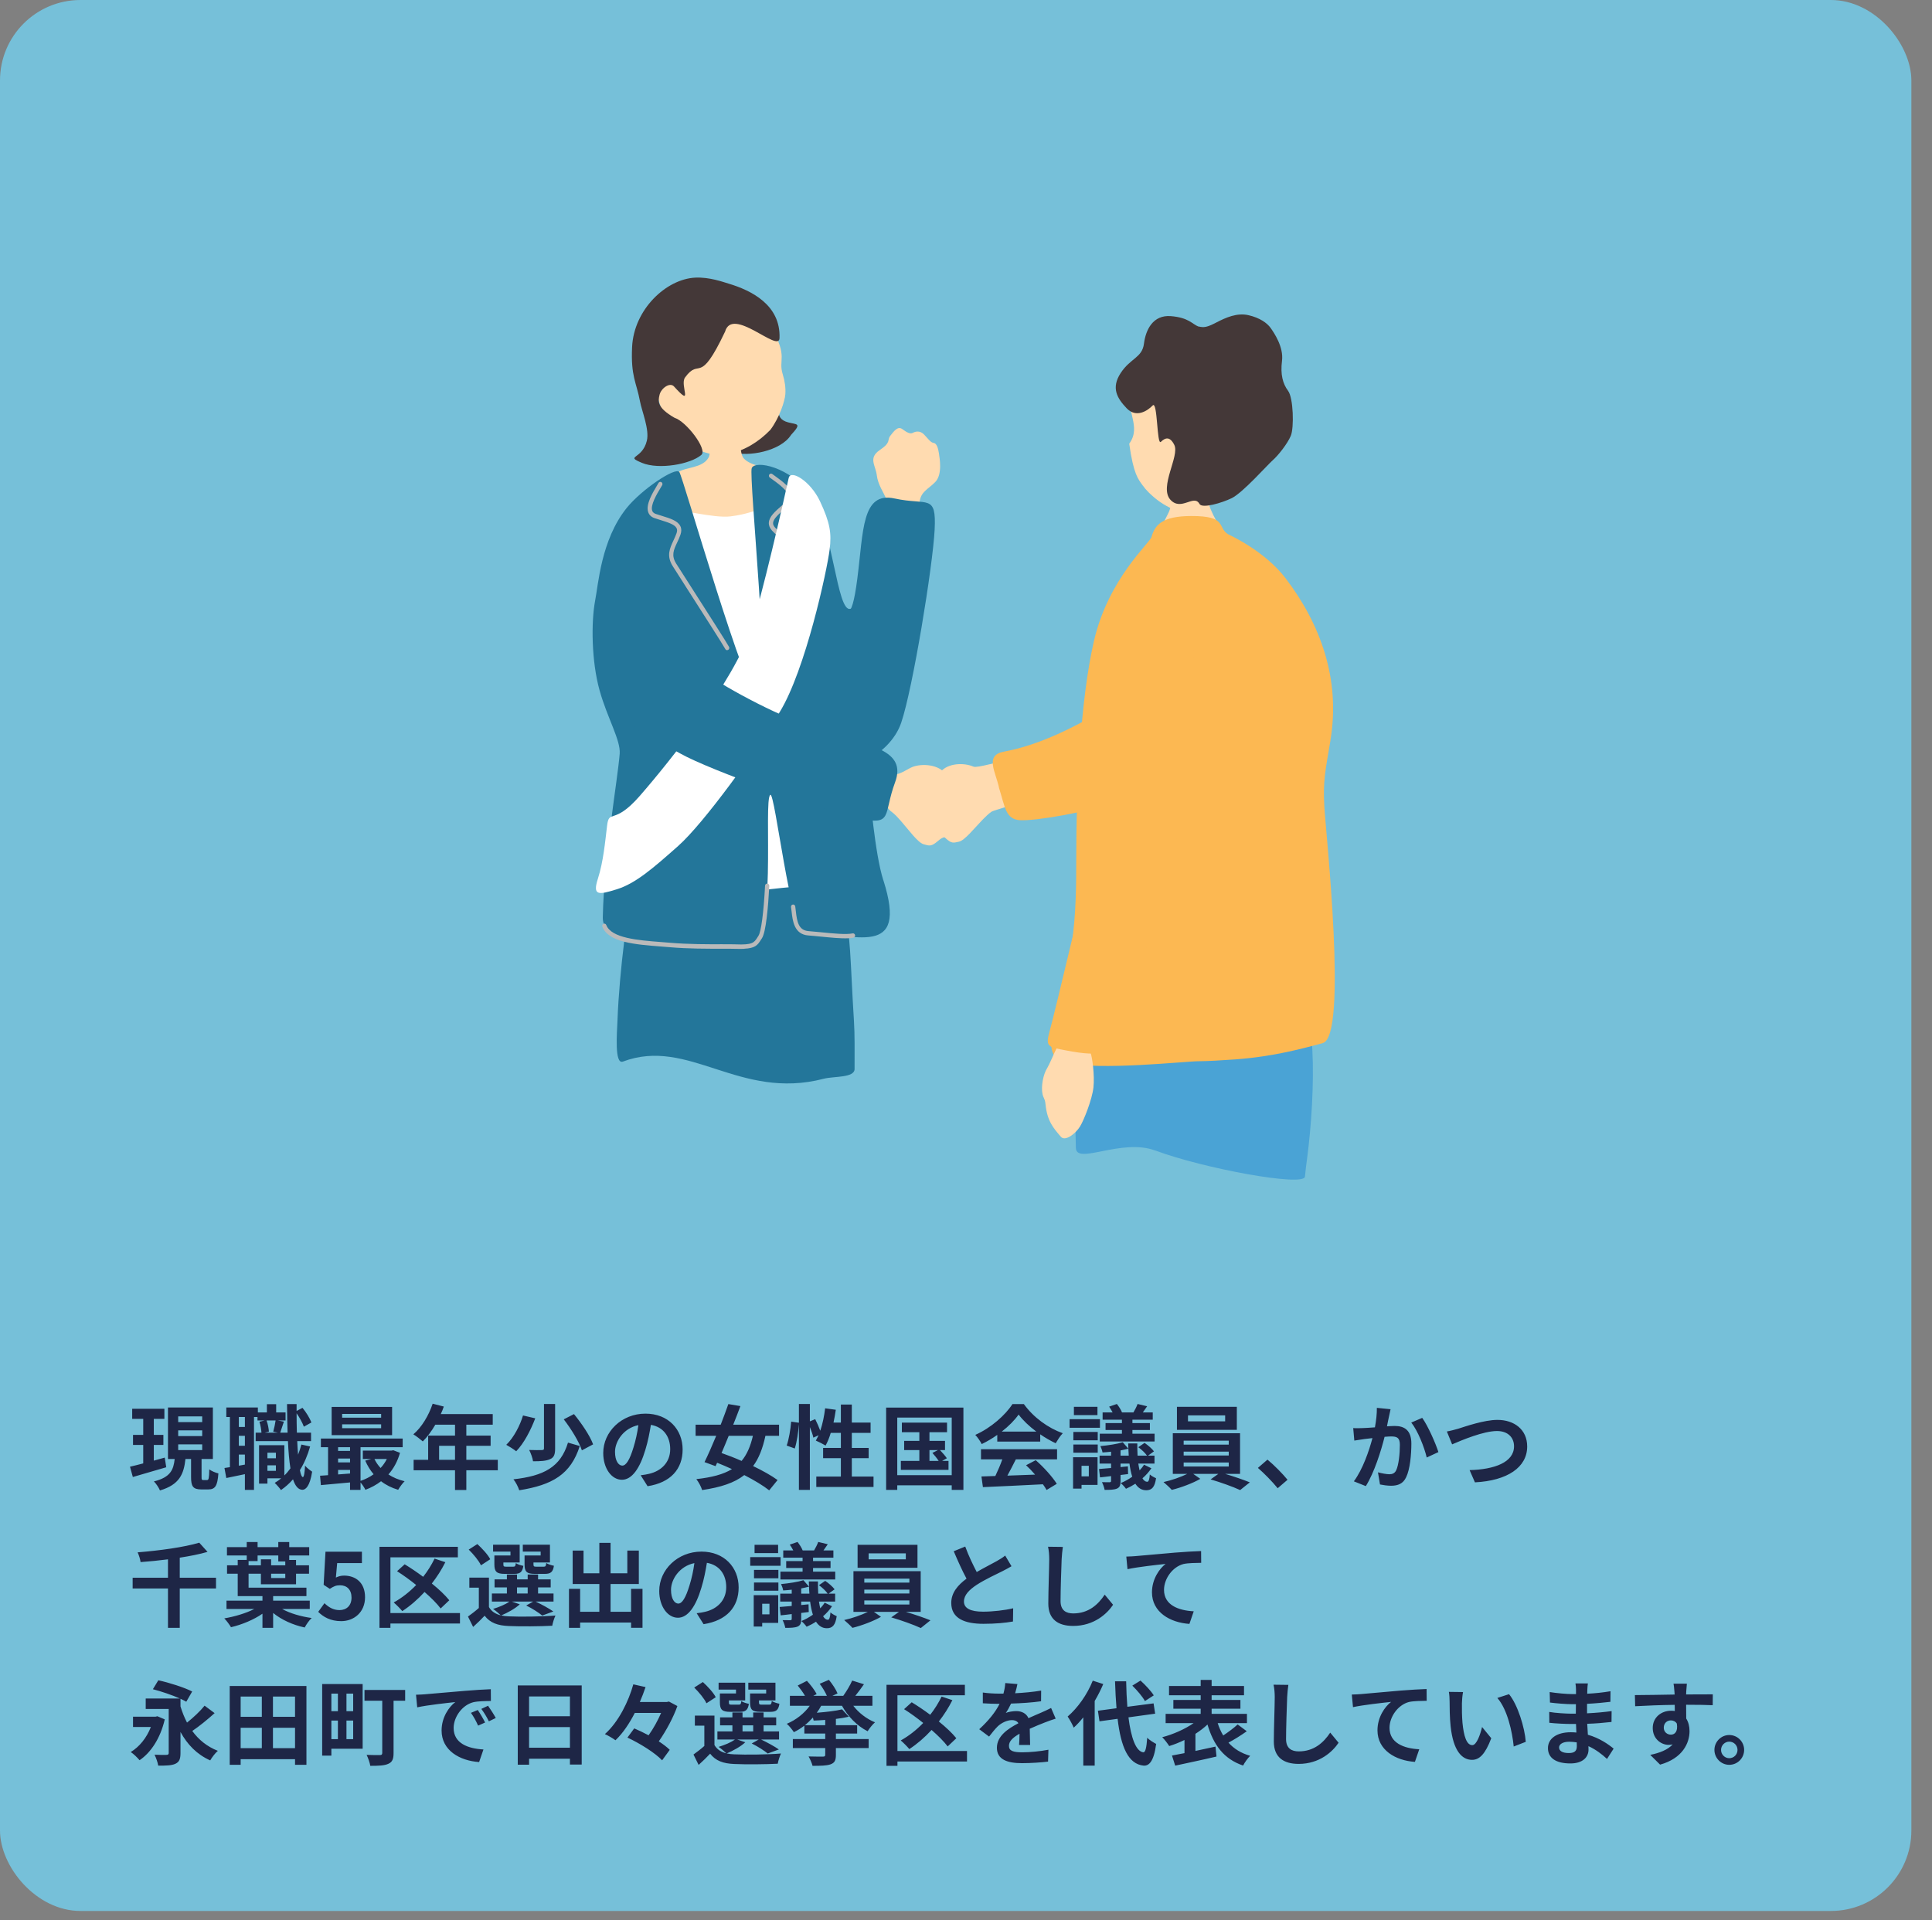 <svg width="168" height="167" viewBox="0 0 168 167" fill="none" xmlns="http://www.w3.org/2000/svg">
<rect x="0" y="0" width="168" height="167" fill="#808080" stroke="none"/>
<rect width="166.206" height="166.206" rx="7" fill="#76C0D9"/>
<g clip-path="url(#clip0_2263_17892)">
<path d="M79.741 71.528C79.728 70.847 79.932 70.493 79.479 70.235C79.026 69.977 78.773 70.244 78.494 69.899C78.125 69.448 78.72 68.831 79.2 68.486C79.679 68.141 80.798 68.022 81.264 67.75C81.735 67.478 81.58 67.4 81.753 67.175C82.406 66.337 83.853 66.328 84.648 66.678C84.985 66.825 86.917 66.186 87.338 66.231C87.938 66.448 88.795 68.353 88.821 69.43C88.821 69.931 86.579 70.391 86.219 70.598C85.966 70.773 85.727 71.003 85.456 71.279C84.692 72.071 83.897 73.083 83.396 73.203C82.894 73.318 82.73 73.378 82.206 72.885C81.682 72.393 81.642 72.563 80.905 72.374C80.168 72.186 79.746 72.209 79.737 71.528H79.741Z" fill="#FFDBB0"/>
<path d="M86.868 68.495C86.57 67.11 85.607 65.679 87.312 65.371C89.9 64.897 92.822 63.627 95.921 61.759C99.549 59.578 100.321 62.062 100.774 63.144C101.138 64.009 103.842 67.552 97.986 69.503C94.292 70.732 90.06 71.39 88.746 71.339C87.436 71.288 87.405 70.212 86.864 68.5L86.868 68.495Z" fill="#FCB852"/>
<path d="M104.677 42.06C104.513 42.069 102.346 42.322 102.137 42.313C102.071 42.681 101.853 44.02 101.667 44.471C101.476 44.922 100.082 47.526 99.882 47.757C102.368 49.786 105.712 49.358 107.244 47.356C106.8 47.154 105.379 44.816 105.157 43.946C104.992 43.311 104.686 42.304 104.677 42.06Z" fill="#FFDBB0"/>
<path d="M108.686 38.977C109.459 35.351 108.988 30.777 104.712 30.078C100.437 29.378 99.056 33.216 98.478 34.316C97.772 35.664 99.313 37.072 98.194 38.59C98.567 41.268 98.98 41.678 99.362 42.216C99.908 42.999 101.329 44.227 102.719 44.494C103.829 44.706 105.374 43.905 106.218 43.21C107.017 42.557 107.532 41.89 107.94 41.218C108.198 41.144 108.486 41.13 108.891 40.67C109.073 40.459 109.383 39.722 109.335 39.368C109.272 38.922 108.815 38.876 108.686 38.972V38.977Z" fill="#FFDBB0"/>
<path d="M104.211 28.393C104.69 28.504 104.939 28.481 105.778 28.044C106.617 27.607 107.577 27.188 108.562 27.413C109.548 27.639 110.187 28.094 110.494 28.531C110.8 28.964 111.63 30.188 111.479 31.38C111.328 32.572 111.546 33.377 112.008 33.993C112.47 34.61 112.536 37.215 112.243 37.905C111.954 38.595 111.146 39.612 110.685 40.017C110.223 40.422 108.074 42.851 107.11 43.325C106.253 43.744 104.535 44.25 104.304 43.831C103.816 42.943 102.715 44.499 101.773 43.463C100.77 42.359 102.59 39.667 102.115 38.701C101.729 37.919 101.312 38.07 100.947 38.429C100.583 38.784 100.672 34.799 100.228 35.268C99.784 35.737 98.794 36.377 97.968 35.507C97.142 34.638 96.601 33.745 97.449 32.447C98.297 31.145 99.318 31.122 99.473 29.898C99.629 28.674 100.259 27.372 101.818 27.496C103.372 27.625 103.66 28.182 104.211 28.403V28.393Z" fill="#443838"/>
<path d="M100.454 100.062C104.641 101.631 113.397 103.241 113.473 102.339C113.517 101.806 113.593 101.29 113.655 100.803C114.418 95.037 114.601 86.032 112.221 86.188C112.221 86.188 94.087 85.53 93.697 86.032C93.492 86.294 93.355 92.842 93.555 99.846C93.599 101.341 97.542 98.976 100.45 100.066L100.454 100.062Z" fill="#4AA3D5"/>
<path d="M115.693 64.363C116.572 59.095 114.84 54.304 111.799 50.306C109.938 47.862 106.83 46.496 106.768 46.454C105.831 45.833 106.724 44.876 103.607 44.881C101.04 44.881 100.419 45.672 100.13 46.707C99.988 47.223 96.396 50.32 95.139 55.694C93.932 60.862 93.585 68.855 93.585 74.754C93.585 76.875 93.585 79.534 93.168 82.314C92.325 87.965 90.002 91.765 92.618 92.419C95.561 93.15 103.136 92.29 104.295 92.299C104.952 92.299 106.355 92.221 107.461 92.138C110.826 91.885 113.366 91.172 115.027 90.721C117.22 90.127 115.284 72.398 115.16 70.152C115.036 67.902 115.24 67.101 115.697 64.368L115.693 64.363Z" fill="#FCB852"/>
<path d="M91.85 91.236C91.979 90.997 92.085 90.684 92.552 90.702C94.106 90.767 94.403 90.606 94.82 91.544C94.976 91.889 95.198 93.532 95.082 94.581C94.967 95.63 94.248 97.439 93.915 97.977C93.519 98.617 92.618 99.302 92.25 98.87C91.637 98.157 91.06 97.522 90.918 96.072C90.882 95.704 90.838 95.658 90.722 95.382C90.496 94.83 90.629 93.794 90.931 93.132C91.41 92.294 91.584 91.733 91.85 91.236Z" fill="#FFDBB0"/>
<path d="M92.698 91.36C91.144 91.061 90.895 91.061 91.263 89.718C91.872 87.504 94.38 76.741 95.091 73.888C96.072 69.95 95.775 57.001 97.311 54.097C98.563 51.732 101.742 50.724 103.341 54.065C104.695 56.886 102.714 69.641 102.182 73.847C101.68 77.837 97.227 88.931 96.778 90.205C96.33 91.485 96.014 92 92.698 91.36Z" fill="#FCB852"/>
<path d="M77.055 43.39C76.842 42.81 76.345 42.184 76.242 41.328C76.14 40.472 75.479 39.837 76.504 39.142C77.53 38.448 77.113 38.286 77.419 37.9C77.725 37.514 78.063 37.026 78.467 37.325C78.871 37.624 79.155 37.771 79.386 37.642C79.617 37.518 79.994 37.44 80.332 37.771C80.669 38.107 80.913 38.494 81.18 38.521C81.446 38.549 81.579 38.972 81.646 39.428C81.713 39.883 81.961 41.268 81.331 41.917C80.7 42.571 80.074 42.741 79.963 43.67C79.945 43.813 80.034 44.291 80.039 44.678C79.945 45.534 76.846 45.474 76.9 44.439C76.882 44.075 77.104 43.523 77.055 43.39Z" fill="#FFDBB0"/>
<path d="M72.539 52.215C73.516 53.324 74.017 54.488 74.55 50.324C75.088 46.16 74.923 42.732 77.796 43.357C80.669 43.983 81.432 42.906 81.273 46.077C81.113 49.247 79.372 59.904 78.364 62.863C77.356 65.822 73.16 67.805 71.469 65.684C70.128 64 70.27 49.657 72.534 52.22L72.539 52.215Z" fill="#23769A"/>
<path d="M68.779 37.84C67.869 39.248 65.036 39.764 63.7 39.327C60.845 38.392 65.542 35.572 65.787 34.292C65.964 33.358 66.697 33.602 67.669 34.822C67.971 35.199 67.163 36.377 68.539 36.736C69.316 36.943 69.756 36.782 68.779 37.836V37.84Z" fill="#443838"/>
<path d="M58.615 37.509C60.072 39.188 61.928 39.782 63.331 39.487C64.729 39.193 65.95 38.457 66.989 37.385C67.78 36.331 68.246 34.886 68.29 34.292C68.33 33.749 68.246 33.133 68.068 32.567C67.647 31.242 68.557 31.076 67.091 28.531C66.647 27.758 64.157 24.307 60.338 24.887C56.986 25.398 55.565 33.993 58.62 37.514L58.615 37.509Z" fill="#FFDBB0"/>
<path d="M63.047 28.854C63.673 26.585 67.736 30.74 67.784 29.41C67.895 26.539 65.351 25.26 63.349 24.666C62.887 24.528 61.697 24.091 60.467 24.146C57.919 24.266 55.126 26.921 54.966 30.165C54.842 32.751 55.339 33.23 55.65 34.9C55.809 35.756 56.484 37.348 56.249 38.328C55.849 39.998 54.286 39.616 55.832 40.261C57.292 40.868 60.05 40.38 60.991 39.561C61.537 39.087 59.663 36.639 58.66 36.34C57.106 35.447 57.221 34.891 57.355 34.329C57.488 33.768 58.252 33.22 58.607 33.611C60.365 35.553 59.086 33.496 59.57 32.829C60.889 31.025 60.76 33.671 63.047 28.849V28.854Z" fill="#443838"/>
<path d="M64.325 36.879C64.161 36.879 62.03 37.049 61.825 37.03C61.745 37.389 61.852 39.373 61.617 39.791C61.08 40.748 59.601 40.601 58.913 41.098C58.18 41.627 57.372 42.699 57.461 43.583C57.479 44.812 57.599 49.335 57.647 49.749C57.98 52.51 62.895 52.487 63.992 52.441C68.117 52.271 70.99 50.964 71.074 46.91C70.852 45.217 69.636 42.764 67.638 41.08C67.118 40.643 65.28 40.615 64.649 39.837C64.25 39.345 64.325 37.113 64.321 36.879H64.325Z" fill="#FFDBB0"/>
<path d="M57.789 44.241C59.037 44.255 62.065 45.092 63.517 44.913C64.969 44.733 65.555 44.411 66.994 44.043C68.432 43.675 68.983 45.377 69.125 47.586C69.263 49.795 69.076 56.518 69.334 59.012C69.591 61.506 75.594 76.994 72.468 77.188C69.343 77.381 57.345 80.206 57.159 77.008C56.977 73.805 56.004 44.959 57.785 44.241H57.789Z" fill="white"/>
<path d="M74.257 88.806C73.933 83.708 73.982 80.887 73.374 79.286C72.761 77.685 71.132 76.875 68.059 77.22C64.987 77.565 65.035 77.533 62.855 77.565C60.675 77.597 55.48 76.097 55.05 77.422C54.619 78.748 53.864 84.32 53.695 88.733C53.651 89.842 53.42 92.612 54.166 92.331C59.903 90.178 64.267 95.746 71.638 93.822C72.504 93.597 74.311 93.762 74.311 92.975C74.311 91.411 74.333 89.957 74.257 88.806Z" fill="#23769A"/>
<path d="M76.811 76.562C76.056 74.192 75.683 69.13 75.523 68.164C75.328 66.995 75.514 61.478 75.297 58.915C75.128 56.886 77.166 52.091 73.933 52.952C72.779 53.26 72.406 45.879 70.594 43.141C68.65 40.537 65.653 40.012 65.369 40.712C65.093 41.392 67.074 60.728 66.008 60.861C64.942 60.995 59.401 41.512 59.072 41.052C58.744 40.592 55.796 42.561 54.486 44.19C52.261 46.969 52.031 50.844 51.742 52.289C51.409 54.084 51.418 57.475 52.142 60.061C52.807 62.44 53.98 64.382 53.886 65.56C53.7 67.897 52.532 74.371 52.417 79.778C52.346 83.087 61.151 82.093 65.009 82.341C67.722 82.516 66.332 69.554 66.985 69.13C67.389 68.868 68.748 81.131 69.973 81.136C74.324 81.154 79.017 83.483 76.815 76.557L76.811 76.562Z" fill="#23769A"/>
<path d="M64.729 82.525C64.507 82.534 64.249 82.534 63.934 82.525C63.672 82.516 63.255 82.516 62.74 82.516C61.585 82.516 59.845 82.525 58.233 82.383C57.984 82.36 57.736 82.341 57.483 82.323C55.231 82.148 52.9 81.964 52.377 80.593C52.341 80.496 52.385 80.386 52.479 80.344C52.572 80.303 52.678 80.353 52.718 80.45C53.158 81.596 55.467 81.78 57.509 81.936C57.762 81.955 58.015 81.978 58.264 81.996C59.858 82.134 61.594 82.13 62.74 82.125C63.259 82.125 63.681 82.125 63.947 82.134C65.439 82.199 65.572 81.982 65.848 81.554C65.879 81.504 65.914 81.448 65.95 81.393C66.185 81.039 66.403 79.41 66.527 77.031C66.531 76.925 66.62 76.842 66.722 76.852C66.825 76.856 66.904 76.948 66.896 77.054C66.802 78.835 66.611 81.071 66.252 81.61L66.154 81.761C65.87 82.212 65.657 82.47 64.724 82.516L64.729 82.525Z" fill="#BABABA"/>
<path d="M73.76 81.605C73.121 81.637 72.237 81.545 71.38 81.462C70.998 81.426 70.625 81.384 70.288 81.361C69.053 81.269 68.925 80.077 68.836 79.29C68.818 79.143 68.805 79.01 68.787 78.895C68.769 78.789 68.836 78.692 68.938 78.674C69.04 78.656 69.133 78.725 69.151 78.83C69.173 78.955 69.187 79.097 69.204 79.254C69.306 80.192 69.453 80.919 70.314 80.984C70.656 81.011 71.034 81.048 71.416 81.085C72.472 81.191 73.569 81.301 74.137 81.182C74.235 81.159 74.333 81.228 74.355 81.329C74.377 81.43 74.311 81.531 74.208 81.554C74.08 81.582 73.929 81.6 73.76 81.605Z" fill="#BABABA"/>
<path d="M63.238 56.55C63.171 56.55 63.105 56.518 63.073 56.453C62.856 56.057 61.111 53.333 59.841 51.346C59.193 50.333 58.656 49.496 58.491 49.229C57.941 48.345 58.238 47.706 58.553 47.025C58.651 46.818 58.749 46.606 58.829 46.38C58.891 46.206 58.895 46.058 58.833 45.939C58.673 45.612 58.069 45.428 57.434 45.23C57.266 45.179 57.093 45.124 56.919 45.065C56.64 44.972 56.458 44.798 56.369 44.554C56.133 43.886 56.728 42.902 57.119 42.248C57.177 42.156 57.226 42.074 57.261 42.005C57.315 41.912 57.426 41.885 57.514 41.935C57.603 41.991 57.63 42.106 57.581 42.198C57.541 42.267 57.488 42.354 57.43 42.451C57.119 42.966 56.542 43.932 56.715 44.425C56.76 44.554 56.866 44.646 57.03 44.701C57.199 44.756 57.368 44.811 57.537 44.862C58.287 45.092 58.931 45.29 59.162 45.764C59.268 45.98 59.268 46.229 59.171 46.505C59.086 46.749 58.984 46.969 58.882 47.186C58.576 47.839 58.358 48.313 58.798 49.017C58.962 49.284 59.499 50.117 60.147 51.129C61.422 53.122 63.171 55.85 63.393 56.26C63.442 56.352 63.411 56.467 63.322 56.522C63.295 56.536 63.264 56.545 63.238 56.545V56.55Z" fill="#BABABA"/>
<path d="M67.251 57.033C67.313 57.01 67.358 56.95 67.366 56.877C67.415 56.421 67.966 53.205 68.374 50.858C68.583 49.657 68.752 48.672 68.8 48.359C68.965 47.324 68.445 46.855 67.895 46.362C67.73 46.215 67.557 46.059 67.397 45.884C67.273 45.746 67.215 45.617 67.224 45.483C67.246 45.12 67.726 44.701 68.237 44.255C68.374 44.135 68.512 44.015 68.645 43.891C68.863 43.689 68.969 43.459 68.951 43.196C68.912 42.488 67.988 41.83 67.38 41.392C67.291 41.333 67.215 41.278 67.153 41.227C67.069 41.167 66.953 41.185 66.896 41.268C66.838 41.351 66.856 41.475 66.936 41.535C67.002 41.586 67.078 41.641 67.171 41.705C67.655 42.051 68.556 42.699 68.587 43.219C68.596 43.357 68.534 43.486 68.405 43.606C68.272 43.725 68.135 43.845 68.001 43.96C67.402 44.48 66.887 44.926 66.856 45.46C66.842 45.7 66.936 45.93 67.131 46.146C67.304 46.335 67.482 46.496 67.655 46.652C68.183 47.126 68.57 47.471 68.436 48.295C68.388 48.608 68.214 49.592 68.01 50.789C67.606 53.14 67.051 56.366 67.002 56.831C66.993 56.936 67.064 57.028 67.166 57.042C67.198 57.042 67.229 57.042 67.255 57.028L67.251 57.033Z" fill="#BABABA"/>
<path d="M68.583 41.567C68.13 43.679 66.235 51.935 65.311 54.709C63.788 59.283 58.233 66.25 55.605 69.255C53.367 71.813 52.968 70.336 52.79 71.813C52.617 73.235 52.47 74.928 51.991 76.424C51.511 77.919 52.031 77.846 53.638 77.344C55.241 76.847 56.733 75.568 58.975 73.575C61.222 71.578 65.711 65.339 67.797 61.938C70.044 58.28 71.922 49.588 72.144 47.789C72.317 46.385 72.189 45.483 71.301 43.592C70.47 41.83 68.748 40.817 68.588 41.563L68.583 41.567Z" fill="white"/>
<path d="M84.119 71.901C84.163 71.206 83.972 70.833 84.447 70.594C84.918 70.355 85.166 70.64 85.469 70.304C85.868 69.862 85.286 69.204 84.816 68.827C84.345 68.45 83.208 68.27 82.742 67.971C82.276 67.672 82.436 67.598 82.272 67.359C81.645 66.471 80.171 66.388 79.346 66.706C78.995 66.839 78.342 67.313 77.907 67.341C77.285 67.529 76.93 68.164 76.85 69.259C76.832 69.77 77.197 70.396 77.556 70.626C77.805 70.815 78.04 71.063 78.302 71.362C79.044 72.209 79.807 73.281 80.314 73.428C80.82 73.571 80.984 73.64 81.539 73.161C82.094 72.687 82.129 72.862 82.889 72.71C83.648 72.554 84.074 72.6 84.123 71.905L84.119 71.901Z" fill="#FFDBB0"/>
<path d="M61.315 58.547C63.384 59.969 67.829 62.412 71.71 63.622C75.59 64.833 78.885 65.205 77.832 68.044C76.78 70.884 77.686 71.836 74.689 71.174C71.692 70.511 61.817 67.037 59.157 65.537C56.498 64.037 54.109 63.48 55.228 61.625C56.347 59.771 58.518 56.624 61.315 58.547Z" fill="#23769A"/>
</g>
<path d="M14.327 126.775L14.455 127.615C13.447 127.911 12.375 128.223 11.551 128.463L11.303 127.567C11.631 127.495 12.023 127.391 12.455 127.279V125.671H11.567V124.799H12.455V123.407H11.495V122.527H14.295V123.407H13.375V124.799H14.207V125.671H13.375V127.039C13.687 126.951 14.015 126.863 14.327 126.775ZM15.495 125.623V126.119H17.583V125.623H15.495ZM15.495 124.407V124.903H17.583V124.407H15.495ZM15.495 123.191V123.687H17.583V123.191H15.495ZM17.679 128.727H18.007C18.143 128.727 18.183 128.599 18.199 127.799C18.383 127.943 18.751 128.095 18.991 128.151C18.911 129.247 18.703 129.543 18.111 129.543H17.511C16.775 129.543 16.615 129.271 16.615 128.463V126.895H16.127C15.983 128.199 15.615 129.127 13.911 129.631C13.815 129.399 13.575 129.031 13.383 128.847C14.831 128.487 15.087 127.831 15.191 126.895H14.607V122.415H18.511V126.895H17.527V128.463C17.527 128.695 17.543 128.727 17.679 128.727ZM23.255 127.927H23.991V127.447H23.255V127.927ZM23.991 126.351H23.255V126.831H23.991V126.351ZM23.967 123.543H23.175C23.295 123.847 23.367 124.255 23.383 124.519L23.023 124.607H24.167L23.759 124.519C23.839 124.239 23.927 123.831 23.967 123.543ZM21.295 124.111V123.247H20.767V124.111H21.295ZM20.767 127.479L21.295 127.383V126.511H20.767V127.479ZM21.295 125.743V124.879H20.767V125.743H21.295ZM26.207 125.639L26.967 125.807C26.751 126.575 26.455 127.263 26.079 127.863C26.151 128.247 26.239 128.463 26.335 128.471C26.431 128.471 26.495 128.103 26.527 127.471C26.663 127.663 27.007 127.911 27.143 127.999C26.943 129.295 26.567 129.575 26.295 129.575C25.935 129.567 25.671 129.247 25.479 128.663C25.167 129.023 24.815 129.335 24.431 129.599C24.327 129.439 24.055 129.127 23.887 128.975C24.087 128.855 24.279 128.719 24.455 128.575H23.255V129.039H22.527V125.695H24.727V128.327C24.919 128.143 25.095 127.935 25.255 127.711C25.151 127.063 25.079 126.263 25.039 125.343H22.231V124.607H22.735C22.719 124.343 22.655 123.951 22.559 123.655L23.023 123.543H22.391V123.247H22.087V129.583H21.295V128.215C20.727 128.335 20.159 128.455 19.679 128.551L19.519 127.679C19.663 127.663 19.823 127.639 19.991 127.607V123.247H19.679V122.415H22.423V122.847H23.207V122.127H24.015V122.847H24.831V123.543H24.143L24.687 123.647C24.567 123.991 24.455 124.351 24.367 124.607H25.007C24.983 123.847 24.967 123.007 24.959 122.119H25.791V122.719L26.303 122.447C26.631 122.839 26.943 123.359 27.079 123.719L26.423 124.087C26.311 123.767 26.055 123.295 25.791 122.919C25.791 123.511 25.799 124.071 25.815 124.607H27.047V125.343H25.847C25.863 125.767 25.887 126.159 25.919 126.519C26.031 126.239 26.127 125.943 26.207 125.639ZM33.143 123.303V122.975H29.751V123.303H33.143ZM33.143 124.215V123.879H29.751V124.215H33.143ZM34.095 122.367V124.823H28.839V122.367H34.095ZM33.639 126.895H32.559C32.695 127.183 32.879 127.447 33.095 127.679C33.311 127.447 33.495 127.183 33.639 126.895ZM29.399 127.847V128.239C29.735 128.215 30.087 128.191 30.439 128.159V127.847H29.399ZM29.399 126.855V127.191H30.439V126.855H29.399ZM30.439 125.871H29.399V126.191H30.439V125.871ZM34.199 126.135L34.783 126.359C34.567 127.111 34.223 127.735 33.775 128.239C34.175 128.503 34.655 128.703 35.183 128.831C34.999 129.007 34.751 129.351 34.623 129.575C34.055 129.407 33.559 129.159 33.135 128.831C32.727 129.143 32.271 129.391 31.775 129.575C31.687 129.391 31.511 129.127 31.351 128.935V129.583H30.439V128.935C29.519 129.023 28.607 129.103 27.903 129.167L27.831 128.351C28.039 128.335 28.279 128.327 28.527 128.303V125.871H27.903V125.119H35.015V125.871H31.351V128.799C31.759 128.663 32.151 128.471 32.487 128.223C32.199 127.879 31.951 127.479 31.759 127.039L32.287 126.895H31.551V126.167H34.039L34.199 126.135ZM38.183 126.967H39.567V125.751H38.183V126.967ZM43.287 126.967V127.879H40.551V129.591H39.567V127.879H35.967V126.967H37.231V124.863H39.567V123.911H37.855C37.527 124.479 37.143 124.991 36.767 125.367C36.583 125.207 36.175 124.887 35.943 124.751C36.663 124.143 37.279 123.119 37.623 122.087L38.591 122.335C38.519 122.559 38.431 122.775 38.327 122.991H42.847V123.911H40.551V124.863H42.663V125.751H40.551V126.967H43.287ZM47.303 122.111H48.271V125.991C48.271 126.495 48.175 126.767 47.831 126.911C47.487 127.071 46.999 127.095 46.351 127.095C46.311 126.815 46.159 126.383 46.015 126.111C46.471 126.127 46.967 126.127 47.111 126.119C47.255 126.119 47.303 126.087 47.303 125.975V122.111ZM49.023 123.447L49.911 122.991C50.559 123.783 51.295 124.855 51.575 125.623L50.599 126.143C50.359 125.407 49.671 124.287 49.023 123.447ZM49.391 125.471L50.415 125.767C49.631 128.231 48.039 129.159 45.151 129.615C45.055 129.311 44.847 128.911 44.647 128.663C47.287 128.367 48.743 127.607 49.391 125.471ZM45.479 123.111L46.543 123.359C46.159 124.367 45.575 125.519 44.887 126.223C44.663 126.047 44.263 125.791 44.023 125.663C44.687 125.031 45.231 123.951 45.479 123.111ZM59.359 126.071C59.359 127.759 58.327 128.951 56.311 129.263L55.711 128.311C56.015 128.279 56.239 128.231 56.455 128.183C57.479 127.943 58.279 127.207 58.279 126.039C58.279 124.935 57.679 124.111 56.599 123.927C56.487 124.607 56.351 125.343 56.119 126.095C55.639 127.711 54.951 128.703 54.079 128.703C53.191 128.703 52.455 127.727 52.455 126.375C52.455 124.527 54.055 122.951 56.127 122.951C58.111 122.951 59.359 124.327 59.359 126.071ZM53.479 126.271C53.479 127.079 53.799 127.471 54.111 127.471C54.447 127.471 54.759 126.967 55.087 125.887C55.271 125.295 55.423 124.615 55.511 123.951C54.191 124.223 53.479 125.391 53.479 126.271ZM65.471 124.879H63.367C63.159 125.399 62.943 125.903 62.743 126.375C63.287 126.567 63.887 126.799 64.487 127.063C64.943 126.519 65.255 125.807 65.471 124.879ZM67.743 124.879H66.559C66.319 125.991 65.983 126.847 65.487 127.511C66.319 127.911 67.087 128.343 67.615 128.727L66.887 129.623C66.375 129.215 65.591 128.743 64.719 128.295C63.855 128.975 62.671 129.359 61.055 129.599C60.967 129.295 60.751 128.903 60.551 128.647C61.895 128.495 62.895 128.239 63.647 127.775C63.215 127.575 62.783 127.391 62.359 127.223L62.223 127.519L61.263 127.167C61.567 126.543 61.927 125.735 62.279 124.879H60.487V123.911H62.671C62.911 123.287 63.143 122.671 63.335 122.119L64.383 122.295C64.191 122.807 63.983 123.359 63.759 123.911H67.743V124.879ZM74.071 128.423H75.959V129.327H70.983V128.423H73.119V126.823H71.575V125.935H73.119V124.623H72.239C72.119 125.039 71.959 125.423 71.791 125.727C71.599 125.607 71.167 125.391 70.943 125.295C71.023 125.151 71.103 124.999 71.183 124.831L70.727 125.039C70.679 124.799 70.559 124.447 70.423 124.119V129.583H69.471V123.863C69.423 124.535 69.295 125.415 69.111 125.983L68.407 125.727C68.599 125.199 68.743 124.303 68.799 123.647L69.471 123.743V122.111H70.423V123.623L70.887 123.431C71.047 123.743 71.215 124.127 71.327 124.439C71.527 123.855 71.671 123.167 71.751 122.487L72.679 122.615C72.623 122.991 72.559 123.367 72.479 123.727H73.119V122.159H74.071V123.727H75.703V124.623H74.071V125.935H75.535V126.823H74.071V128.423ZM80.823 126.119V127.063H81.623C81.487 126.847 81.263 126.575 81.079 126.367L81.567 126.119H80.823ZM81.919 127.063H82.479V127.839H78.335V127.063H79.943V126.119H78.623V125.319H79.943V124.567H78.423V123.735H82.351V124.567H80.823V125.319H82.175V126.119H81.735C81.951 126.343 82.207 126.639 82.335 126.831L81.919 127.063ZM78.023 128.303H82.759V123.295H78.023V128.303ZM77.055 122.423H83.775V129.583H82.759V129.183H78.023V129.583H77.055V122.423ZM87.111 124.511H90.111C89.495 124.047 88.943 123.527 88.575 123.031C88.231 123.519 87.719 124.039 87.111 124.511ZM86.719 125.383V124.799C86.295 125.103 85.831 125.375 85.367 125.599C85.255 125.367 85.007 125.007 84.807 124.799C86.167 124.199 87.439 123.063 88.039 122.119H89.031C89.879 123.295 91.151 124.207 92.415 124.655C92.175 124.903 91.967 125.247 91.799 125.527C91.359 125.319 90.895 125.055 90.455 124.751V125.383H86.719ZM85.303 126.927V126.047H91.919V126.927H88.335C88.103 127.399 87.839 127.895 87.599 128.343C88.367 128.319 89.191 128.287 90.007 128.255C89.759 127.967 89.487 127.679 89.223 127.439L90.063 126.999C90.775 127.623 91.519 128.455 91.895 129.055L91.007 129.591C90.927 129.439 90.815 129.271 90.687 129.095C88.807 129.199 86.831 129.279 85.471 129.343L85.343 128.415L86.551 128.375C86.767 127.927 86.991 127.399 87.159 126.927H85.303ZM97.559 123.775V123.479H95.879V122.847H96.751C96.663 122.679 96.551 122.495 96.447 122.343L97.119 122.111C97.287 122.319 97.487 122.631 97.567 122.847H98.559C98.695 122.623 98.847 122.319 98.919 122.111L99.751 122.311C99.615 122.503 99.487 122.687 99.375 122.847H100.239V123.479H98.471V123.775H99.991V124.375H98.471V124.695H100.399V125.375H95.631V124.695H97.559V124.375H96.135V123.775H97.559ZM95.431 122.359V123.079H93.383V122.359H95.431ZM95.647 123.431V124.183H93.007V123.431H95.647ZM94.679 127.487H94.047V128.407H94.679V127.487ZM95.439 126.743V129.151H94.047V129.471H93.311V126.743H95.439ZM93.335 126.351V125.639H95.455V126.351H93.335ZM93.335 125.271V124.543H95.455V125.271H93.335ZM97.439 126.607H98.151C98.135 126.415 98.127 126.207 98.119 125.999C97.911 126.055 97.679 126.103 97.439 126.151V126.607ZM99.479 127.391L100.119 127.703C99.911 128.015 99.647 128.311 99.343 128.575C99.463 128.775 99.607 128.879 99.759 128.879C99.879 128.879 99.959 128.671 99.983 128.239C100.143 128.383 100.359 128.495 100.527 128.567C100.415 129.335 100.167 129.615 99.671 129.615C99.263 129.615 98.959 129.407 98.727 129.047C98.455 129.223 98.183 129.367 97.911 129.487C97.815 129.343 97.607 129.119 97.455 128.991C97.791 128.855 98.135 128.663 98.455 128.439C98.351 128.111 98.271 127.727 98.215 127.295H97.439V127.599L98.079 127.535L98.095 128.207L97.439 128.287V128.823C97.439 129.191 97.367 129.359 97.127 129.471C96.871 129.575 96.527 129.583 96.055 129.583C96.023 129.383 95.919 129.103 95.823 128.911C96.095 128.919 96.399 128.919 96.487 128.919C96.583 128.911 96.615 128.887 96.615 128.799V128.383C96.271 128.431 95.943 128.463 95.655 128.495L95.567 127.767C95.871 127.743 96.223 127.711 96.615 127.679V127.295H95.615V126.607H96.615V126.263C96.359 126.295 96.111 126.311 95.871 126.327C95.847 126.167 95.759 125.927 95.687 125.775C96.359 125.711 97.159 125.591 97.631 125.439L98.119 125.999C98.111 125.847 98.103 125.695 98.103 125.543H98.895C98.895 125.927 98.903 126.287 98.919 126.607H99.743C99.583 126.375 99.263 126.071 98.983 125.871L99.527 125.495C99.823 125.695 100.183 126.007 100.343 126.231L99.823 126.607H100.391V127.295H98.983C99.015 127.519 99.055 127.711 99.095 127.887C99.239 127.735 99.375 127.567 99.479 127.391ZM106.535 123.623V123.103H103.303V123.623H106.535ZM107.551 122.359V124.359H102.343V122.359H107.551ZM102.927 127.199V127.551H106.847V127.199H102.927ZM102.927 126.255V126.591H106.847V126.255H102.927ZM102.927 125.303V125.647H106.847V125.303H102.927ZM107.831 128.191H106.535C107.287 128.415 108.127 128.703 108.679 128.927L107.839 129.599C107.223 129.311 106.119 128.919 105.271 128.671L105.943 128.191H103.759L104.375 128.623C103.727 128.999 102.703 129.383 101.895 129.583C101.719 129.383 101.391 129.087 101.175 128.903C101.871 128.751 102.695 128.463 103.239 128.191H101.983V124.655H107.831V128.191ZM111.103 129.439C110.615 128.839 109.935 128.151 109.383 127.671L110.215 126.951C110.783 127.415 111.559 128.207 111.959 128.703L111.103 129.439ZM120.919 122.567C120.871 122.775 120.815 123.031 120.775 123.231C120.719 123.471 120.663 123.767 120.607 124.055C120.871 124.039 121.111 124.023 121.279 124.023C122.127 124.023 122.727 124.399 122.727 125.551C122.727 126.495 122.615 127.791 122.271 128.487C122.007 129.047 121.559 129.223 120.959 129.223C120.647 129.223 120.271 129.167 119.999 129.111L119.823 128.055C120.135 128.143 120.591 128.223 120.807 128.223C121.071 128.223 121.279 128.143 121.407 127.879C121.623 127.423 121.727 126.455 121.727 125.663C121.727 125.023 121.455 124.935 120.951 124.935C120.823 124.935 120.623 124.951 120.399 124.967C120.095 126.183 119.503 128.079 118.767 129.255L117.727 128.839C118.503 127.791 119.055 126.175 119.343 125.079C119.055 125.111 118.807 125.143 118.655 125.159C118.431 125.199 118.007 125.255 117.767 125.295L117.671 124.207C117.959 124.231 118.231 124.215 118.527 124.207C118.775 124.199 119.151 124.175 119.559 124.143C119.671 123.535 119.735 122.951 119.727 122.447L120.919 122.567ZM123.671 123.319C124.167 124.007 124.839 125.535 125.079 126.295L124.063 126.767C123.855 125.879 123.287 124.431 122.719 123.727L123.671 123.319ZM125.815 124.503C126.111 124.455 126.511 124.343 126.799 124.263C127.415 124.071 129.047 123.495 130.215 123.495C131.663 123.495 132.799 124.327 132.799 125.807C132.799 127.623 131.071 128.783 128.255 128.927L127.791 127.863C129.959 127.807 131.655 127.183 131.655 125.791C131.655 125.039 131.135 124.463 130.175 124.463C128.999 124.463 127.103 125.263 126.271 125.623L125.815 124.503ZM18.783 137.223V138.159H15.631V141.583H14.607V138.159H11.535V137.223H14.607V135.623C13.807 135.727 12.991 135.807 12.223 135.863C12.199 135.615 12.071 135.231 11.967 135.015C13.879 134.863 16.023 134.567 17.327 134.175L18.047 134.975C17.335 135.183 16.503 135.343 15.631 135.479V137.223H18.783ZM21.615 135.775V136.143H22.687V135.623H23.575V136.143H24.807V135.807H24.199V135.287H22.399V135.775H21.615ZM24.807 137.247V136.871H23.575V137.247H24.807ZM26.935 139.943H24.535C25.215 140.319 26.167 140.599 27.103 140.727C26.887 140.919 26.631 141.295 26.495 141.551C25.479 141.335 24.487 140.887 23.751 140.287V141.583H22.823V140.351C22.063 140.879 21.039 141.303 20.087 141.527C19.951 141.295 19.695 140.951 19.503 140.759C20.399 140.607 21.399 140.311 22.111 139.943H19.695V139.215H22.823V138.823H20.671V136.871H19.743V136.143H20.671V135.671H21.455V135.287H19.735V134.559H21.455V134.119H22.399V134.559H24.199V134.119H25.151V134.559H26.887V135.287H25.151V135.679H25.743V136.143H26.871V136.871H25.743V137.791H22.687V136.871H21.615V138.087H26.647V138.823H23.751V139.215H26.935V139.943ZM29.671 140.999C28.735 140.999 28.111 140.631 27.671 140.191L28.215 139.439C28.551 139.767 28.967 140.039 29.519 140.039C30.135 140.039 30.567 139.647 30.567 138.951C30.567 138.263 30.167 137.879 29.567 137.879C29.215 137.879 29.023 137.967 28.679 138.191L28.143 137.839L28.303 134.959H31.471V135.951H29.319L29.207 137.207C29.447 137.095 29.647 137.039 29.919 137.039C30.911 137.039 31.743 137.631 31.743 138.919C31.743 140.239 30.767 140.999 29.671 140.999ZM39.998 140.295V141.207H33.95V141.583H32.998V134.535H39.813V135.447H33.95V140.295H39.998ZM39.069 139.183L38.318 139.895C37.998 139.471 37.493 138.967 36.917 138.463C36.318 139.119 35.654 139.687 34.981 140.127C34.822 139.927 34.453 139.559 34.237 139.375C34.941 138.983 35.605 138.463 36.19 137.855C35.645 137.415 35.069 136.999 34.526 136.655L35.19 136.055C35.702 136.367 36.261 136.743 36.797 137.143C37.181 136.655 37.517 136.119 37.789 135.559L38.725 135.871C38.398 136.527 37.998 137.151 37.55 137.727C38.166 138.223 38.709 138.735 39.069 139.183ZM47.014 135.287V134.951H45.462V134.351H47.822V135.895H46.389V136.055C46.389 136.231 46.429 136.263 46.63 136.263H47.278C47.438 136.263 47.469 136.215 47.502 135.943C47.645 136.047 47.958 136.143 48.166 136.183C48.086 136.735 47.877 136.887 47.373 136.887H46.517C45.797 136.887 45.614 136.703 45.614 136.063V135.287H47.014ZM44.389 135.287V134.951H42.877V134.351H45.19V135.895H43.773V136.063C43.773 136.231 43.806 136.263 44.014 136.263H44.63C44.789 136.263 44.822 136.215 44.853 135.951C44.989 136.055 45.294 136.151 45.51 136.191C45.429 136.735 45.214 136.887 44.733 136.887H43.894C43.19 136.887 42.989 136.703 42.989 136.063V135.287H44.389ZM42.63 135.615L41.822 136.143C41.645 135.751 41.166 135.175 40.758 134.775L41.51 134.295C41.925 134.679 42.429 135.215 42.63 135.615ZM44.958 138.063V138.591H45.886V138.063H44.958ZM44.502 139.295L45.197 139.535C44.797 139.911 44.126 140.279 43.581 140.503C43.782 140.551 43.998 140.575 44.237 140.583C45.221 140.631 47.181 140.607 48.301 140.511C48.197 140.727 48.062 141.143 48.022 141.399C47.005 141.455 45.237 141.471 44.237 141.423C43.278 141.383 42.621 141.151 42.142 140.527C41.837 140.847 41.526 141.159 41.142 141.503L40.694 140.599C40.981 140.391 41.334 140.127 41.638 139.855V138.087H40.813V137.215H42.517V139.775C42.733 140.151 43.086 140.383 43.55 140.495C43.389 140.335 43.069 140.063 42.877 139.935C43.398 139.775 43.958 139.551 44.294 139.295H42.773V138.591H44.078V138.063H43.005V137.367H44.078V136.943H44.958V137.367H45.886V136.943H46.789V137.367H47.886V138.063H46.789V138.591H48.133V139.295H46.574C47.126 139.559 47.758 139.903 48.117 140.159L47.15 140.511C46.846 140.263 46.285 139.895 45.758 139.639L46.365 139.295H44.502ZM54.877 138.191H55.87V141.575H54.877V141.119H50.446V141.583H49.477V138.191H50.446V140.183H52.117V137.767H49.797V134.863H50.742V136.839H52.117V134.191H53.093V136.839H54.55V134.863H55.55V137.767H53.093V140.183H54.877V138.191ZM64.23 138.071C64.23 139.759 63.197 140.951 61.181 141.263L60.581 140.311C60.886 140.279 61.109 140.231 61.325 140.183C62.349 139.943 63.15 139.207 63.15 138.039C63.15 136.935 62.55 136.111 61.469 135.927C61.358 136.607 61.221 137.343 60.989 138.095C60.51 139.711 59.822 140.703 58.95 140.703C58.062 140.703 57.325 139.727 57.325 138.375C57.325 136.527 58.925 134.951 60.998 134.951C62.981 134.951 64.23 136.327 64.23 138.071ZM58.349 138.271C58.349 139.079 58.669 139.471 58.981 139.471C59.318 139.471 59.63 138.967 59.958 137.887C60.142 137.295 60.294 136.615 60.382 135.951C59.062 136.223 58.349 137.391 58.349 138.271ZM69.79 135.775V135.479H68.109V134.847H68.981C68.894 134.679 68.781 134.495 68.677 134.343L69.35 134.111C69.517 134.319 69.718 134.631 69.797 134.847H70.79C70.925 134.623 71.078 134.319 71.15 134.111L71.981 134.311C71.846 134.503 71.718 134.687 71.606 134.847H72.469V135.479H70.701V135.775H72.222V136.375H70.701V136.695H72.629V137.375H67.862V136.695H69.79V136.375H68.365V135.775H69.79ZM67.662 134.359V135.079H65.614V134.359H67.662ZM67.877 135.431V136.183H65.237V135.431H67.877ZM66.909 139.487H66.278V140.407H66.909V139.487ZM67.669 138.743V141.151H66.278V141.471H65.541V138.743H67.669ZM65.566 138.351V137.639H67.686V138.351H65.566ZM65.566 137.271V136.543H67.686V137.271H65.566ZM69.669 138.607H70.382C70.365 138.415 70.358 138.207 70.35 137.999C70.141 138.055 69.909 138.103 69.669 138.151V138.607ZM71.71 139.391L72.35 139.703C72.141 140.015 71.877 140.311 71.573 140.575C71.694 140.775 71.838 140.879 71.99 140.879C72.109 140.879 72.189 140.671 72.213 140.239C72.374 140.383 72.59 140.495 72.757 140.567C72.645 141.335 72.397 141.615 71.901 141.615C71.493 141.615 71.189 141.407 70.957 141.047C70.686 141.223 70.413 141.367 70.141 141.487C70.046 141.343 69.838 141.119 69.686 140.991C70.022 140.855 70.365 140.663 70.686 140.439C70.582 140.111 70.501 139.727 70.445 139.295H69.669V139.599L70.309 139.535L70.326 140.207L69.669 140.287V140.823C69.669 141.191 69.597 141.359 69.358 141.471C69.102 141.575 68.757 141.583 68.285 141.583C68.254 141.383 68.15 141.103 68.053 140.911C68.326 140.919 68.629 140.919 68.718 140.919C68.814 140.911 68.846 140.887 68.846 140.799V140.383C68.501 140.431 68.174 140.463 67.885 140.495L67.797 139.767C68.102 139.743 68.454 139.711 68.846 139.679V139.295H67.846V138.607H68.846V138.263C68.59 138.295 68.341 138.311 68.102 138.327C68.078 138.167 67.99 137.927 67.918 137.775C68.59 137.711 69.389 137.591 69.862 137.439L70.35 137.999C70.341 137.847 70.334 137.695 70.334 137.543H71.126C71.126 137.927 71.133 138.287 71.15 138.607H71.974C71.814 138.375 71.493 138.071 71.213 137.871L71.757 137.495C72.053 137.695 72.413 138.007 72.573 138.231L72.053 138.607H72.621V139.295H71.213C71.246 139.519 71.285 139.711 71.326 139.887C71.469 139.735 71.606 139.567 71.71 139.391ZM78.766 135.623V135.103H75.534V135.623H78.766ZM79.781 134.359V136.359H74.573V134.359H79.781ZM75.157 139.199V139.551H79.078V139.199H75.157ZM75.157 138.255V138.591H79.078V138.255H75.157ZM75.157 137.303V137.647H79.078V137.303H75.157ZM80.061 140.191H78.766C79.517 140.415 80.358 140.703 80.909 140.927L80.07 141.599C79.454 141.311 78.35 140.919 77.501 140.671L78.174 140.191H75.99L76.606 140.623C75.957 140.999 74.933 141.383 74.126 141.583C73.95 141.383 73.621 141.087 73.406 140.903C74.102 140.751 74.925 140.463 75.469 140.191H74.213V136.655H80.061V140.191ZM83.933 134.511C84.237 135.343 84.614 136.111 84.933 136.727C85.59 136.343 86.285 135.999 86.662 135.783C86.966 135.607 87.198 135.471 87.406 135.295L87.957 136.223C87.718 136.367 87.462 136.503 87.165 136.655C86.669 136.903 85.662 137.367 84.933 137.839C84.269 138.279 83.822 138.735 83.822 139.295C83.822 139.871 84.374 140.175 85.486 140.175C86.309 140.175 87.389 140.055 88.102 139.879L88.085 141.031C87.406 141.151 86.558 141.231 85.517 141.231C83.925 141.231 82.718 140.791 82.718 139.415C82.718 138.535 83.278 137.871 84.046 137.303C83.677 136.623 83.293 135.767 82.933 134.919L83.933 134.511ZM92.421 134.543C92.374 134.879 92.334 135.287 92.317 135.607C92.285 136.471 92.222 138.263 92.222 139.255C92.222 140.063 92.701 140.327 93.326 140.327C94.645 140.327 95.486 139.567 96.061 138.695L96.79 139.575C96.278 140.343 95.141 141.415 93.317 141.415C92.005 141.415 91.157 140.839 91.157 139.471C91.157 138.399 91.237 136.295 91.237 135.607C91.237 135.231 91.206 134.847 91.133 134.527L92.421 134.543ZM97.939 135.383C98.259 135.375 98.571 135.359 98.731 135.343C99.395 135.287 100.715 135.167 102.179 135.039C103.003 134.975 103.883 134.919 104.443 134.903L104.451 135.927C104.019 135.935 103.331 135.935 102.907 136.031C101.939 136.287 101.219 137.327 101.219 138.279C101.219 139.591 102.451 140.071 103.803 140.143L103.427 141.239C101.755 141.127 100.171 140.223 100.171 138.495C100.171 137.343 100.819 136.431 101.355 136.023C100.603 136.103 98.971 136.279 98.043 136.479L97.939 135.383ZM13.687 149.271L14.327 149.543C13.943 151.199 13.111 152.439 12.135 153.095C11.975 152.895 11.599 152.527 11.367 152.383C12.119 151.935 12.751 151.151 13.119 150.207H11.567V149.311H13.519L13.687 149.271ZM17.791 148.351L18.663 148.999C18.063 149.543 17.327 150.143 16.719 150.551C17.279 151.319 18.007 151.911 18.943 152.279C18.719 152.463 18.423 152.855 18.279 153.111C17.119 152.591 16.295 151.735 15.695 150.639V152.471C15.695 152.991 15.591 153.247 15.247 153.407C14.919 153.559 14.431 153.567 13.759 153.567C13.719 153.295 13.567 152.871 13.439 152.615C13.839 152.639 14.335 152.639 14.479 152.631C14.623 152.623 14.671 152.583 14.671 152.455V148.639H12.671V147.727H15.639C14.959 147.423 14.031 147.111 13.295 146.919L13.767 146.143C14.695 146.343 16.031 146.767 16.711 147.119L16.199 148.007C16.063 147.927 15.887 147.839 15.695 147.751V148.415C15.847 148.919 16.039 149.391 16.263 149.823C16.807 149.391 17.407 148.831 17.791 148.351ZM23.735 152.047H25.655V150.271H23.735V152.047ZM20.927 150.271V152.047H22.767V150.271H20.927ZM22.767 147.559H20.927V149.319H22.767V147.559ZM25.655 149.319V147.559H23.735V149.319H25.655ZM19.975 146.639H26.647V153.495H25.655V153.007H20.927V153.495H19.975V146.639ZM29.383 147.303H28.815V148.831H29.383V147.303ZM30.711 148.831V147.303H30.127V148.831H30.711ZM30.127 151.263H30.711V149.647H30.127V151.263ZM28.815 149.647V151.263H29.383V149.647H28.815ZM31.535 146.471V152.095H28.815V152.695H28.015V146.471H31.535ZM35.231 146.983V147.919H34.223V152.479C34.223 152.999 34.111 153.255 33.767 153.407C33.423 153.567 32.927 153.583 32.199 153.583C32.159 153.311 32.007 152.887 31.879 152.631C32.335 152.655 32.887 152.647 33.031 152.647C33.183 152.647 33.239 152.599 33.239 152.463V147.919H31.695V146.983H35.231ZM36.175 147.399C36.495 147.391 36.807 147.375 36.959 147.359C37.631 147.303 38.951 147.183 40.415 147.063C41.239 146.991 42.111 146.943 42.679 146.919L42.687 147.943C42.255 147.951 41.567 147.951 41.143 148.055C40.175 148.311 39.447 149.343 39.447 150.295C39.447 151.615 40.679 152.087 42.039 152.159L41.663 153.255C39.983 153.143 38.399 152.247 38.399 150.511C38.399 149.359 39.047 148.447 39.591 148.039C38.839 148.119 37.207 148.295 36.279 148.495L36.175 147.399ZM41.543 148.727C41.743 149.015 42.031 149.503 42.183 149.815L41.575 150.087C41.375 149.647 41.207 149.335 40.951 148.975L41.543 148.727ZM42.439 148.359C42.639 148.639 42.943 149.111 43.111 149.423L42.511 149.711C42.295 149.279 42.111 148.983 41.855 148.631L42.439 148.359ZM46.007 152.007H49.559V150.215H46.007V152.007ZM49.559 147.551H46.007V149.271H49.559V147.551ZM45.023 146.591H50.583V153.471H49.559V152.967H46.007V153.487H45.023V146.591ZM58.167 147.991L58.903 148.383C58.559 149.359 57.935 150.527 57.287 151.455C57.663 151.703 57.999 151.951 58.239 152.191L57.575 153.103C56.975 152.463 55.647 151.631 54.559 151.127L55.151 150.327C55.543 150.495 55.975 150.703 56.399 150.927C56.823 150.335 57.215 149.615 57.487 148.983H55.199C54.735 149.887 54.175 150.735 53.519 151.359C53.295 151.191 52.871 150.943 52.599 150.823C53.799 149.759 54.671 147.943 55.071 146.495L56.135 146.735C55.991 147.159 55.831 147.591 55.639 148.031H57.991L58.167 147.991ZM66.623 147.287V146.951H65.071V146.351H67.431V147.895H65.999V148.055C65.999 148.231 66.039 148.263 66.239 148.263H66.887C67.047 148.263 67.079 148.215 67.111 147.943C67.255 148.047 67.567 148.143 67.775 148.183C67.695 148.735 67.487 148.887 66.983 148.887H66.127C65.407 148.887 65.223 148.703 65.223 148.063V147.287H66.623ZM63.999 147.287V146.951H62.487V146.351H64.799V147.895H63.383V148.063C63.383 148.231 63.415 148.263 63.623 148.263H64.239C64.399 148.263 64.431 148.215 64.463 147.951C64.599 148.055 64.903 148.151 65.119 148.191C65.039 148.735 64.823 148.887 64.343 148.887H63.503C62.799 148.887 62.599 148.703 62.599 148.063V147.287H63.999ZM62.239 147.615L61.431 148.143C61.255 147.751 60.775 147.175 60.367 146.775L61.119 146.295C61.535 146.679 62.039 147.215 62.239 147.615ZM64.567 150.063V150.591H65.495V150.063H64.567ZM64.111 151.295L64.807 151.535C64.407 151.911 63.735 152.279 63.191 152.503C63.391 152.551 63.607 152.575 63.847 152.583C64.831 152.631 66.791 152.607 67.911 152.511C67.807 152.727 67.671 153.143 67.631 153.399C66.615 153.455 64.847 153.471 63.847 153.423C62.887 153.383 62.231 153.151 61.751 152.527C61.447 152.847 61.135 153.159 60.751 153.503L60.303 152.599C60.591 152.391 60.943 152.127 61.247 151.855V150.087H60.423V149.215H62.127V151.775C62.343 152.151 62.695 152.383 63.159 152.495C62.999 152.335 62.679 152.063 62.487 151.935C63.007 151.775 63.567 151.551 63.903 151.295H62.383V150.591H63.687V150.063H62.615V149.367H63.687V148.943H64.567V149.367H65.495V148.943H66.399V149.367H67.495V150.063H66.399V150.591H67.743V151.295H66.183C66.735 151.559 67.367 151.903 67.727 152.159L66.759 152.511C66.455 152.263 65.895 151.895 65.367 151.639L65.975 151.295H64.111ZM71.759 150.047V149.591C71.415 149.615 71.071 149.639 70.751 149.647C70.735 149.575 70.711 149.479 70.687 149.383C70.471 149.623 70.239 149.847 69.991 150.047H71.759ZM73.215 148.359H71.407C71.295 148.567 71.167 148.775 71.023 148.967C71.831 148.903 72.687 148.807 73.223 148.671L73.815 149.311C73.479 149.391 73.095 149.455 72.687 149.503V150.047H74.535V150.775H72.687V151.255H75.535V152.039H72.687V152.631C72.687 153.111 72.575 153.327 72.215 153.455C71.863 153.575 71.359 153.583 70.655 153.583C70.599 153.343 70.439 152.991 70.311 152.767C70.807 152.783 71.399 152.783 71.551 152.783C71.711 152.783 71.759 152.743 71.759 152.615V152.039H68.943V151.255H71.759V150.775H69.943V150.087C69.655 150.311 69.351 150.503 69.031 150.655C68.895 150.439 68.615 150.095 68.415 149.927C69.199 149.607 69.943 149.023 70.415 148.359H68.687V147.495H69.999C69.831 147.199 69.583 146.863 69.367 146.599L70.167 146.191C70.487 146.535 70.847 147.007 71.015 147.343L70.719 147.495H71.903C71.767 147.175 71.519 146.767 71.279 146.447L72.079 146.103C72.375 146.463 72.695 146.943 72.831 147.287L72.383 147.495H73.327C73.607 147.103 73.927 146.575 74.103 146.167L75.127 146.487C74.887 146.831 74.623 147.191 74.375 147.495H75.863V148.359H74.199C74.655 148.959 75.351 149.503 76.087 149.799C75.879 149.975 75.591 150.335 75.447 150.575C74.535 150.119 73.727 149.287 73.215 148.359ZM84.087 152.295V153.207H78.039V153.583H77.087V146.535H83.903V147.447H78.039V152.295H84.087ZM83.159 151.183L82.407 151.895C82.087 151.471 81.583 150.967 81.007 150.463C80.407 151.119 79.743 151.687 79.071 152.127C78.911 151.927 78.543 151.559 78.327 151.375C79.031 150.983 79.695 150.463 80.279 149.855C79.735 149.415 79.159 148.999 78.615 148.655L79.279 148.055C79.791 148.367 80.351 148.743 80.887 149.143C81.271 148.655 81.607 148.119 81.879 147.559L82.815 147.871C82.487 148.527 82.087 149.151 81.639 149.727C82.255 150.223 82.799 150.735 83.159 151.183ZM88.471 146.471C88.431 146.671 88.375 146.935 88.271 147.271C89.031 147.231 89.831 147.159 90.535 147.039L90.527 147.967C89.767 148.079 88.783 148.143 87.919 148.167C87.783 148.463 87.623 148.751 87.463 148.983C87.671 148.887 88.103 148.823 88.367 148.823C88.855 148.823 89.255 149.031 89.431 149.439C89.847 149.247 90.183 149.111 90.511 148.967C90.823 148.831 91.103 148.703 91.399 148.551L91.799 149.479C91.543 149.551 91.119 149.711 90.847 149.815C90.487 149.959 90.031 150.135 89.543 150.359C89.551 150.807 89.567 151.399 89.575 151.767H88.615C88.639 151.527 88.647 151.143 88.655 150.791C88.055 151.135 87.735 151.447 87.735 151.847C87.735 152.287 88.111 152.407 88.895 152.407C89.575 152.407 90.463 152.319 91.167 152.183L91.135 153.215C90.607 153.287 89.623 153.351 88.871 153.351C87.615 153.351 86.687 153.047 86.687 152.015C86.687 150.991 87.647 150.351 88.559 149.879C88.439 149.679 88.223 149.607 87.999 149.607C87.551 149.607 87.055 149.863 86.751 150.159C86.511 150.399 86.279 150.687 86.007 151.039L85.151 150.399C85.991 149.623 86.559 148.911 86.919 148.191C86.879 148.191 86.847 148.191 86.815 148.191C86.487 148.191 85.903 148.175 85.463 148.143V147.207C85.871 147.271 86.463 147.303 86.871 147.303C86.991 147.303 87.127 147.303 87.255 147.303C87.343 146.983 87.399 146.671 87.415 146.383L88.471 146.471ZM100.327 147.455L99.559 147.951C99.359 147.575 98.879 147.015 98.463 146.607L99.175 146.167C99.599 146.551 100.095 147.079 100.327 147.455ZM95.023 146.175L95.935 146.471C95.727 146.959 95.479 147.455 95.191 147.943V153.567H94.199V149.367C93.927 149.703 93.655 150.007 93.367 150.263C93.279 150.039 93.007 149.527 92.839 149.295C93.703 148.559 94.543 147.383 95.023 146.175ZM100.447 149.047L98.127 149.367C98.351 151.143 98.775 152.327 99.415 152.407C99.599 152.423 99.695 152.023 99.759 151.135C99.935 151.343 100.359 151.583 100.535 151.679C100.335 153.223 99.903 153.591 99.455 153.567C98.103 153.439 97.471 151.935 97.183 149.495L95.607 149.711L95.471 148.791L97.087 148.575C97.031 147.855 96.983 147.071 96.959 146.231H97.927C97.943 147.015 97.975 147.767 98.031 148.447L100.311 148.151L100.447 149.047ZM107.623 149.983L108.415 150.575C107.911 150.935 107.319 151.303 106.823 151.567C107.295 152.095 107.919 152.487 108.711 152.711C108.503 152.911 108.231 153.295 108.095 153.559C106.407 152.983 105.527 151.767 104.999 149.991C104.695 150.279 104.335 150.551 103.951 150.799V152.287C104.519 152.167 105.119 152.039 105.695 151.911L105.783 152.775C104.527 153.071 103.183 153.351 102.191 153.567L101.911 152.687C102.223 152.631 102.599 152.559 102.999 152.479V151.335C102.559 151.551 102.111 151.727 101.671 151.863C101.535 151.647 101.263 151.287 101.063 151.095C102.015 150.847 103.039 150.391 103.791 149.871H101.359V149.063H104.407V148.615H102.031V147.855H104.407V147.447H101.655V146.639H104.407V146.111H105.359V146.639H108.175V147.447H105.359V147.855H107.863V148.615H105.359V149.063H108.431V149.871H105.887C106.015 150.263 106.167 150.615 106.367 150.943C106.815 150.647 107.295 150.287 107.623 149.983ZM112.031 146.543C111.983 146.879 111.943 147.287 111.927 147.607C111.895 148.471 111.831 150.263 111.831 151.255C111.831 152.063 112.311 152.327 112.935 152.327C114.255 152.327 115.095 151.567 115.671 150.695L116.399 151.575C115.887 152.343 114.751 153.415 112.927 153.415C111.615 153.415 110.767 152.839 110.767 151.471C110.767 150.399 110.847 148.295 110.847 147.607C110.847 147.231 110.815 146.847 110.743 146.527L112.031 146.543ZM117.548 147.383C117.868 147.375 118.18 147.359 118.34 147.343C119.004 147.287 120.324 147.167 121.788 147.039C122.612 146.975 123.492 146.919 124.052 146.903L124.06 147.927C123.628 147.935 122.94 147.935 122.516 148.031C121.548 148.287 120.828 149.327 120.828 150.279C120.828 151.591 122.06 152.071 123.412 152.143L123.036 153.239C121.364 153.127 119.78 152.223 119.78 150.495C119.78 149.343 120.428 148.431 120.964 148.023C120.212 148.103 118.58 148.279 117.652 148.479L117.548 147.383ZM127.22 147.167C127.164 147.455 127.124 147.919 127.124 148.143C127.116 148.663 127.124 149.263 127.172 149.839C127.284 150.991 127.524 151.783 128.028 151.783C128.404 151.783 128.724 150.847 128.876 150.207L129.676 151.183C129.148 152.575 128.644 153.063 128.004 153.063C127.124 153.063 126.364 152.271 126.14 150.127C126.06 149.391 126.052 148.455 126.052 147.967C126.052 147.743 126.036 147.399 125.988 147.151L127.22 147.167ZM131.22 147.351C131.98 148.271 132.588 150.271 132.676 151.495L131.628 151.903C131.5 150.615 131.076 148.671 130.204 147.679L131.22 147.351ZM135.572 151.983C135.572 152.287 135.86 152.471 136.412 152.471C136.836 152.471 137.116 152.351 137.116 151.887C137.116 151.799 137.116 151.687 137.108 151.543C136.892 151.511 136.676 151.487 136.452 151.487C135.884 151.487 135.572 151.711 135.572 151.983ZM138.076 146.415C138.052 146.575 138.036 146.775 138.028 146.983C138.02 147.063 138.02 147.183 138.02 147.311C138.676 147.279 139.34 147.215 140.044 147.095L140.036 148.015C139.508 148.079 138.78 148.151 138.004 148.191C138.004 148.471 138.004 148.767 138.004 149.015C138.812 148.975 139.492 148.911 140.14 148.823L140.132 149.767C139.412 149.847 138.788 149.903 138.02 149.927C138.036 150.231 138.052 150.559 138.076 150.879C139.084 151.167 139.852 151.703 140.316 152.087L139.74 152.983C139.308 152.583 138.764 152.159 138.124 151.871C138.132 151.983 138.132 152.079 138.132 152.167C138.132 152.847 137.612 153.375 136.556 153.375C135.276 153.375 134.604 152.887 134.604 152.039C134.604 151.231 135.348 150.663 136.58 150.663C136.748 150.663 136.916 150.671 137.076 150.687C137.06 150.439 137.052 150.183 137.044 149.943C136.908 149.943 136.772 149.943 136.628 149.943C136.164 149.943 135.252 149.903 134.724 149.839L134.716 148.895C135.236 148.991 136.22 149.047 136.644 149.047C136.772 149.047 136.9 149.047 137.028 149.047C137.028 148.783 137.028 148.495 137.036 148.223C136.932 148.223 136.836 148.223 136.74 148.223C136.236 148.223 135.308 148.151 134.78 148.079L134.756 147.167C135.332 147.263 136.244 147.343 136.732 147.343C136.836 147.343 136.94 147.343 137.044 147.343C137.044 147.191 137.044 147.063 137.044 146.967C137.044 146.815 137.028 146.567 136.996 146.415H138.076ZM146.684 146.439C146.668 146.567 146.636 146.999 146.628 147.127C146.628 147.191 146.628 147.279 146.62 147.375C147.428 147.375 148.524 147.359 148.94 147.367L148.932 148.311C148.452 148.287 147.708 148.271 146.62 148.271C146.62 148.679 146.628 149.119 146.628 149.471C146.82 149.775 146.916 150.151 146.916 150.567C146.916 151.607 146.308 152.935 144.356 153.479L143.5 152.631C144.308 152.463 145.012 152.199 145.452 151.719C145.34 151.743 145.22 151.759 145.092 151.759C144.476 151.759 143.716 151.263 143.716 150.287C143.716 149.383 144.444 148.791 145.316 148.791C145.428 148.791 145.532 148.799 145.636 148.815C145.636 148.639 145.636 148.455 145.628 148.279C144.42 148.295 143.172 148.343 142.188 148.399L142.164 147.431C143.076 147.431 144.532 147.399 145.62 147.383C145.612 147.279 145.612 147.199 145.604 147.135C145.58 146.807 145.548 146.535 145.524 146.439H146.684ZM144.676 150.271C144.676 150.639 144.972 150.871 145.292 150.871C145.628 150.871 145.924 150.615 145.812 149.911C145.7 149.727 145.508 149.631 145.292 149.631C144.98 149.631 144.676 149.847 144.676 150.271ZM150.368 150.903C151.088 150.903 151.664 151.487 151.664 152.199C151.664 152.911 151.088 153.495 150.368 153.495C149.664 153.495 149.08 152.911 149.08 152.199C149.08 151.487 149.664 150.903 150.368 150.903ZM150.368 152.919C150.768 152.919 151.088 152.599 151.088 152.199C151.088 151.799 150.768 151.479 150.368 151.479C149.984 151.479 149.656 151.799 149.656 152.199C149.656 152.599 149.984 152.919 150.368 152.919Z" fill="#1E2646"/>
<defs>
<clipPath id="clip0_2263_17892">
<rect width="64.532" height="78.46" fill="white" transform="translate(51.533 24.142)"/>
</clipPath>
</defs>
</svg>
